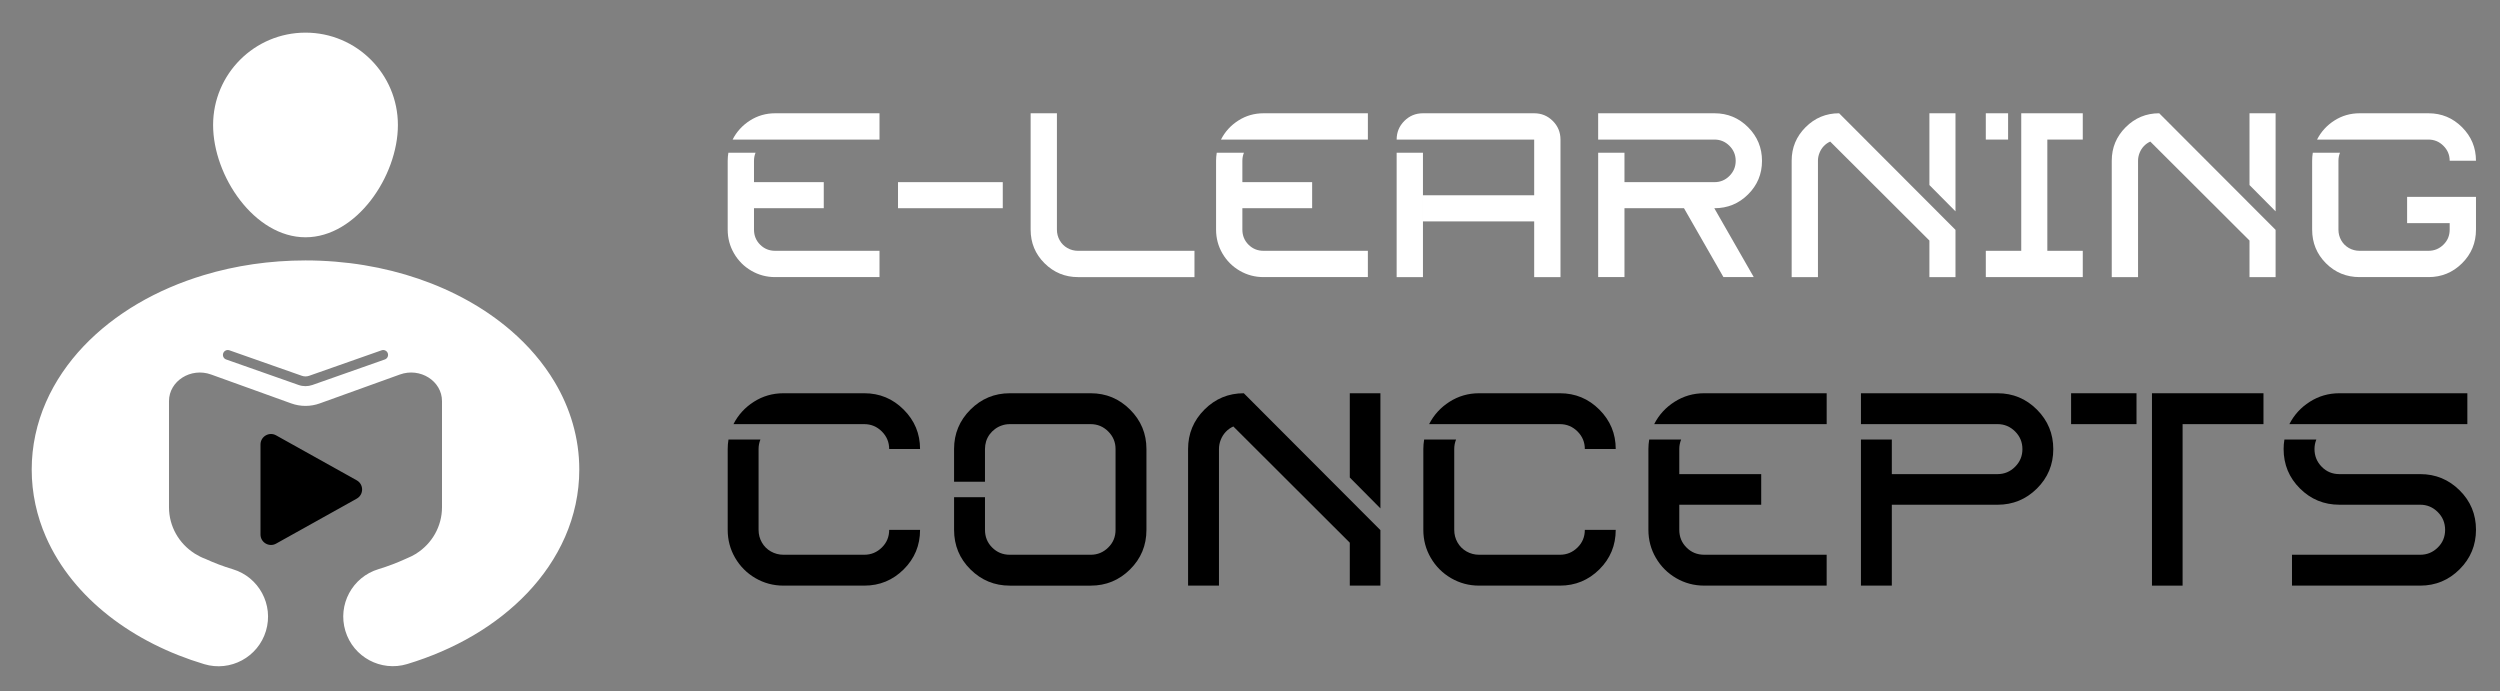 <?xml version="1.0" encoding="utf-8"?>
<!-- Generator: Adobe Illustrator 16.0.0, SVG Export Plug-In . SVG Version: 6.00 Build 0)  -->
<!DOCTYPE svg PUBLIC "-//W3C//DTD SVG 1.1//EN" "http://www.w3.org/Graphics/SVG/1.1/DTD/svg11.dtd">
<svg version="1.1" id="Calque_1" xmlns="http://www.w3.org/2000/svg" xmlns:xlink="http://www.w3.org/1999/xlink" x="0px" y="0px"
	 width="217px" height="60px" viewBox="0 0 217 60" enable-background="new 0 0 217 60" xml:space="preserve">
<rect x="0" y="0" width="217" height="60" fill="#808080" stroke="none"/>
<g>
	<g>
		<g>
			<path fill="#FFFFFF" d="M63.222,13.256h2.36c-0.09,0.22-0.135,0.452-0.135,0.696v1.857h6.056v2.264h-6.056v1.858
				c0,0.517,0.177,0.951,0.532,1.306c0.354,0.355,0.79,0.533,1.306,0.533h9.056v2.282h-9.056c-0.748,0-1.438-0.184-2.07-0.552
				c-0.632-0.367-1.131-0.867-1.499-1.499s-0.552-1.321-0.552-2.07v-5.979C63.164,13.721,63.184,13.488,63.222,13.256z
				 M67.285,9.832h9.056v2.283H63.59c0.348-0.685,0.851-1.235,1.509-1.655C65.757,10.041,66.485,9.832,67.285,9.832z"/>
			<path fill="#FFFFFF" d="M87.04,18.073h-9.093V15.81h9.093V18.073z"/>
			<path fill="#FFFFFF" d="M89.459,9.832h2.282v10.1c0,0.336,0.081,0.645,0.242,0.929s0.384,0.507,0.667,0.668
				c0.284,0.161,0.593,0.242,0.929,0.242h10.101v2.282H93.579c-1.134,0-2.104-0.399-2.911-1.199
				c-0.807-0.801-1.209-1.774-1.209-2.922V9.832z"/>
			<path fill="#FFFFFF" d="M105.614,13.256h2.361c-0.092,0.22-0.137,0.452-0.137,0.696v1.857h6.056v2.264h-6.056v1.858
				c0,0.517,0.178,0.951,0.532,1.306c0.354,0.355,0.79,0.533,1.307,0.533h9.054v2.282h-9.054c-0.749,0-1.439-0.184-2.071-0.552
				c-0.631-0.367-1.131-0.867-1.499-1.499c-0.367-0.632-0.552-1.321-0.552-2.07v-5.979
				C105.556,13.721,105.576,13.488,105.614,13.256z M109.678,9.832h9.054v2.283h-12.75c0.348-0.685,0.851-1.235,1.51-1.655
				C108.148,10.041,108.877,9.832,109.678,9.832z"/>
			<path fill="#FFFFFF" d="M123.513,9.832h9.654c0.632,0,1.17,0.222,1.616,0.667c0.444,0.444,0.667,0.984,0.667,1.616v11.938h-2.283
				v-4.837h-9.654v-2.265h9.654v-4.836h-11.938c0-0.632,0.222-1.172,0.667-1.616C122.341,10.054,122.879,9.832,123.513,9.832z
				 M121.229,13.256h2.283v10.797h-2.283V13.256z"/>
			<path fill="#FFFFFF" d="M138.721,9.832h10.099c1.136,0,2.107,0.403,2.913,1.209c0.806,0.807,1.209,1.78,1.209,2.922
				s-0.403,2.111-1.209,2.911c-0.806,0.801-1.777,1.199-2.913,1.199h-0.019l3.425,5.979h-2.632l-3.424-5.979h-5.166v5.979h-2.283
				V13.256h2.283v2.554h7.815c0.503,0,0.936-0.179,1.298-0.541c0.36-0.361,0.541-0.797,0.541-1.306c0-0.511-0.181-0.945-0.541-1.306
				c-0.362-0.361-0.795-0.542-1.298-0.542h-10.099V9.832z"/>
			<path fill="#FFFFFF" d="M159.636,9.832l10.1,10.119v4.102h-2.264V20.88l-8.61-8.591c-0.206,0.091-0.39,0.219-0.551,0.387
				s-0.287,0.364-0.377,0.591c-0.091,0.225-0.136,0.454-0.136,0.686v10.101h-2.282V13.952c0-1.135,0.402-2.104,1.208-2.911
				C157.53,10.235,158.501,9.832,159.636,9.832z M167.472,9.832h2.264v8.513l-2.264-2.283V9.832z"/>
			<path fill="#FFFFFF" d="M175.444,9.832h5.34v2.283h-3.076v9.655h3.076v2.282h-8.416v-2.282h3.076V9.832z M172.368,9.832h1.935
				v2.283h-1.935V9.832z"/>
			<path fill="#FFFFFF" d="M187.421,9.832l10.101,10.119v4.102h-2.265V20.88l-8.61-8.591c-0.205,0.091-0.39,0.219-0.551,0.387
				s-0.288,0.364-0.378,0.591c-0.09,0.225-0.135,0.454-0.135,0.686v10.101H183.3V13.952c0-1.135,0.402-2.104,1.21-2.911
				C185.315,10.235,186.285,9.832,187.421,9.832z M195.257,9.832h2.265v8.513l-2.265-2.283V9.832z"/>
			<path fill="#FFFFFF" d="M200.751,13.256h2.361c-0.09,0.22-0.135,0.452-0.135,0.696v5.979c0,0.336,0.08,0.645,0.241,0.929
				c0.16,0.284,0.384,0.507,0.666,0.668c0.284,0.161,0.595,0.242,0.93,0.242h5.979c0.503,0,0.936-0.178,1.297-0.533
				c0.361-0.354,0.542-0.789,0.542-1.306v-0.561h-3.695v-2.283h5.978v2.844c0,1.147-0.402,2.121-1.208,2.922
				c-0.807,0.8-1.777,1.199-2.913,1.199h-5.979c-1.148,0-2.122-0.399-2.922-1.199c-0.799-0.801-1.199-1.774-1.199-2.922v-5.979
				C200.693,13.721,200.713,13.488,200.751,13.256z M204.814,9.832h5.979c1.136,0,2.106,0.403,2.913,1.209
				c0.806,0.807,1.208,1.776,1.208,2.911h-2.282c0-0.503-0.181-0.935-0.542-1.295c-0.361-0.361-0.794-0.542-1.297-0.542h-9.673
				c0.348-0.685,0.852-1.235,1.509-1.655C203.286,10.041,204.015,9.832,204.814,9.832z"/>
		</g>
		<g>
			<path d="M63.232,38.154h2.771c-0.106,0.259-0.159,0.532-0.159,0.819v7.018c0,0.396,0.094,0.758,0.284,1.091
				c0.189,0.334,0.45,0.595,0.784,0.785c0.333,0.188,0.696,0.285,1.089,0.285h7.019c0.591,0,1.098-0.21,1.523-0.628
				c0.423-0.414,0.637-0.927,0.637-1.533h2.681c0,1.349-0.475,2.492-1.421,3.431c-0.946,0.94-2.084,1.41-3.419,1.41h-7.019
				c-0.878,0-1.688-0.218-2.431-0.649c-0.742-0.432-1.328-1.019-1.76-1.761c-0.432-0.741-0.647-1.551-0.647-2.431v-7.018
				C63.164,38.701,63.186,38.428,63.232,38.154z M68.002,34.134h7.019c1.334,0,2.473,0.473,3.419,1.421
				c0.947,0.946,1.421,2.086,1.421,3.419h-2.681c0-0.591-0.213-1.1-0.637-1.524c-0.425-0.422-0.932-0.635-1.523-0.635H63.664
				c0.409-0.802,0.999-1.45,1.772-1.941C66.208,34.382,67.063,34.134,68.002,34.134z"/>
			<path d="M87.652,34.134h7.021c1.333,0,2.471,0.473,3.418,1.421c0.946,0.946,1.42,2.086,1.42,3.419v7.018
				c0,1.349-0.474,2.492-1.42,3.431c-0.947,0.94-2.085,1.41-3.418,1.41h-7.021c-1.332,0-2.47-0.47-3.419-1.41
				c-0.945-0.938-1.419-2.082-1.419-3.431v-2.838h2.683v2.838c0,0.606,0.206,1.119,0.624,1.533c0.416,0.418,0.927,0.628,1.531,0.628
				h7.021c0.59,0,1.098-0.21,1.521-0.628c0.425-0.414,0.636-0.927,0.636-1.533v-7.018c0-0.591-0.211-1.1-0.636-1.524
				c-0.423-0.422-0.931-0.635-1.521-0.635h-7.021c-0.239,0-0.473,0.037-0.69,0.114c-0.222,0.074-0.418,0.178-0.591,0.307
				c-0.177,0.129-0.331,0.283-0.468,0.466c-0.135,0.181-0.236,0.383-0.307,0.602c-0.066,0.221-0.1,0.442-0.1,0.671v2.84h-2.683
				v-2.84c0-1.333,0.474-2.473,1.419-3.419C85.183,34.606,86.32,34.134,87.652,34.134z"/>
			<path d="M107.963,34.134l11.857,11.881v4.817h-2.658v-3.726l-10.108-10.089c-0.24,0.107-0.458,0.259-0.647,0.456
				c-0.188,0.196-0.336,0.427-0.442,0.693c-0.106,0.264-0.158,0.534-0.158,0.807v11.858h-2.682V38.974
				c0-1.333,0.474-2.473,1.419-3.419C105.49,34.606,106.63,34.134,107.963,34.134z M117.162,34.134h2.658v9.994l-2.658-2.68V34.134z
				"/>
			<path d="M123.615,38.154h2.771c-0.106,0.259-0.158,0.532-0.158,0.819v7.018c0,0.396,0.093,0.758,0.282,1.091
				c0.19,0.334,0.449,0.595,0.785,0.785c0.332,0.188,0.694,0.285,1.089,0.285h7.019c0.591,0,1.1-0.21,1.524-0.628
				c0.424-0.414,0.635-0.927,0.635-1.533h2.682c0,1.349-0.474,2.492-1.419,3.431c-0.948,0.94-2.089,1.41-3.422,1.41h-7.019
				c-0.878,0-1.688-0.218-2.43-0.649c-0.742-0.432-1.329-1.019-1.761-1.761c-0.433-0.741-0.648-1.551-0.648-2.431v-7.018
				C123.546,38.701,123.57,38.428,123.615,38.154z M128.385,34.134h7.019c1.333,0,2.474,0.473,3.422,1.421
				c0.945,0.946,1.419,2.086,1.419,3.419h-2.682c0-0.591-0.211-1.1-0.635-1.524c-0.425-0.422-0.934-0.635-1.524-0.635h-11.356
				c0.409-0.802,1-1.45,1.771-1.941S127.446,34.134,128.385,34.134z"/>
			<path d="M143.151,38.154h2.771c-0.105,0.259-0.16,0.532-0.16,0.819v2.18h7.111v2.657h-7.111v2.181
				c0,0.606,0.21,1.119,0.627,1.533c0.413,0.418,0.926,0.628,1.532,0.628h10.633v2.68h-10.633c-0.879,0-1.688-0.218-2.43-0.649
				c-0.743-0.432-1.329-1.019-1.761-1.761c-0.432-0.741-0.648-1.551-0.648-2.431v-7.018
				C143.083,38.701,143.104,38.428,143.151,38.154z M147.922,34.134h10.633v2.681h-14.971c0.406-0.802,0.997-1.45,1.771-1.941
				C146.128,34.382,146.982,34.134,147.922,34.134z"/>
			<path d="M161.531,34.134h11.858c1.331,0,2.47,0.473,3.418,1.421c0.945,0.946,1.418,2.089,1.418,3.43s-0.473,2.478-1.418,3.418
				c-0.948,0.939-2.087,1.408-3.418,1.408h-9.179v7.021h-2.68V38.154h2.68v2.999h9.179c0.59,0,1.097-0.212,1.521-0.637
				c0.425-0.424,0.636-0.933,0.636-1.532c0-0.598-0.211-1.11-0.636-1.535c-0.424-0.422-0.931-0.635-1.521-0.635h-11.858V34.134z"/>
			<path d="M179.771,34.134h5.678v2.681h-5.678V34.134z M186.791,34.134h9.679v2.681h-7.021v14.018h-2.658V34.134z"/>
			<path d="M198.287,38.154h2.77c-0.105,0.259-0.159,0.532-0.159,0.819c0,0.606,0.21,1.119,0.627,1.543
				c0.414,0.425,0.927,0.637,1.533,0.637h7.019c1.333,0,2.473,0.471,3.419,1.409c0.947,0.938,1.42,2.079,1.42,3.419
				s-0.473,2.484-1.42,3.431c-0.946,0.945-2.086,1.42-3.419,1.42h-11.132v-2.68h11.132c0.591,0,1.099-0.21,1.523-0.628
				c0.424-0.414,0.636-0.927,0.636-1.533c0-0.604-0.212-1.12-0.636-1.543c-0.425-0.424-0.933-0.638-1.523-0.638h-7.019
				c-1.334,0-2.475-0.469-3.42-1.408c-0.945-0.94-1.42-2.082-1.42-3.429C198.218,38.701,198.239,38.428,198.287,38.154z
				 M203.058,34.134h11.108v2.681h-15.448c0.408-0.802,0.999-1.45,1.773-1.941C201.263,34.382,202.118,34.134,203.058,34.134z"/>
		</g>
	</g>
	<g>
		<g>
			<path fill="#FFFFFF" d="M34.538,10.854c0,4.43-3.591,9.742-8.02,9.742c-4.43,0-8.021-5.313-8.021-9.742s3.591-8.021,8.021-8.021
				C30.947,2.833,34.538,6.424,34.538,10.854"/>
			<path fill="#FFFFFF" d="M48.15,33.169c-1.004-1.687-2.302-3.183-3.805-4.479c-2.258-1.942-4.976-3.449-7.994-4.485
				c-3.021-1.035-6.345-1.598-9.835-1.6c-3.101,0.002-6.072,0.445-8.816,1.272c-4.109,1.24-7.726,3.322-10.444,6.176
				c-1.354,1.427-2.479,3.057-3.27,4.863c-0.791,1.806-1.236,3.794-1.234,5.842c-0.002,2.053,0.444,4.042,1.236,5.849
				c1.192,2.717,3.124,5.019,5.481,6.863c2.363,1.846,5.166,3.251,8.256,4.179c2.276,0.685,4.675-0.608,5.36-2.885
				c0.683-2.276-0.609-4.676-2.887-5.358c-0.839-0.251-1.625-0.554-2.363-0.892l-0.025-0.011c-0.306-0.11-0.589-0.26-0.86-0.425
				c-0.023-0.013-0.046-0.023-0.07-0.034h0.017c-1.361-0.858-2.228-2.356-2.228-4.012v-9.216c0-1.743,1.896-2.943,3.652-2.31
				l6.952,2.507c0.803,0.292,1.685,0.292,2.488,0l6.952-2.507c1.756-0.634,3.652,0.566,3.652,2.31v9.216
				c0,1.655-0.867,3.153-2.228,4.012h0.021c-0.029,0.016-0.059,0.028-0.086,0.042c-0.216,0.132-0.44,0.246-0.676,0.341
				c-0.004,0.002-0.006,0.002-0.011,0.004c-0.055,0.023-0.104,0.054-0.161,0.072l-0.019,0.009c-0.733,0.334-1.516,0.636-2.348,0.888
				c-2.276,0.685-3.566,3.086-2.879,5.362c0.685,2.274,3.086,3.563,5.362,2.879c4.107-1.243,7.721-3.325,10.438-6.177
				c1.354-1.427,2.479-3.056,3.27-4.863c0.791-1.805,1.237-3.794,1.234-5.843C50.287,38.024,49.488,35.412,48.15,33.169z
				 M33.4,31.203l-6.286,2.214c-0.194,0.067-0.395,0.101-0.598,0.101c-0.201,0-0.403-0.033-0.596-0.101l-6.288-2.214
				c-0.22-0.076-0.336-0.316-0.258-0.539c0.079-0.22,0.319-0.336,0.54-0.257l6.288,2.212c0.101,0.036,0.209,0.054,0.314,0.054
				c0.108,0,0.216-0.018,0.317-0.054l6.288-2.212c0.22-0.079,0.461,0.037,0.539,0.257C33.737,30.887,33.623,31.127,33.4,31.203z"/>
		</g>
		<path d="M22.611,46.392v-7.808c0-0.695,0.747-1.135,1.354-0.796l6.999,3.904c0.623,0.347,0.623,1.243,0,1.591l-6.999,3.904
			C23.358,47.526,22.611,47.087,22.611,46.392"/>
	</g>
</g>
</svg>
